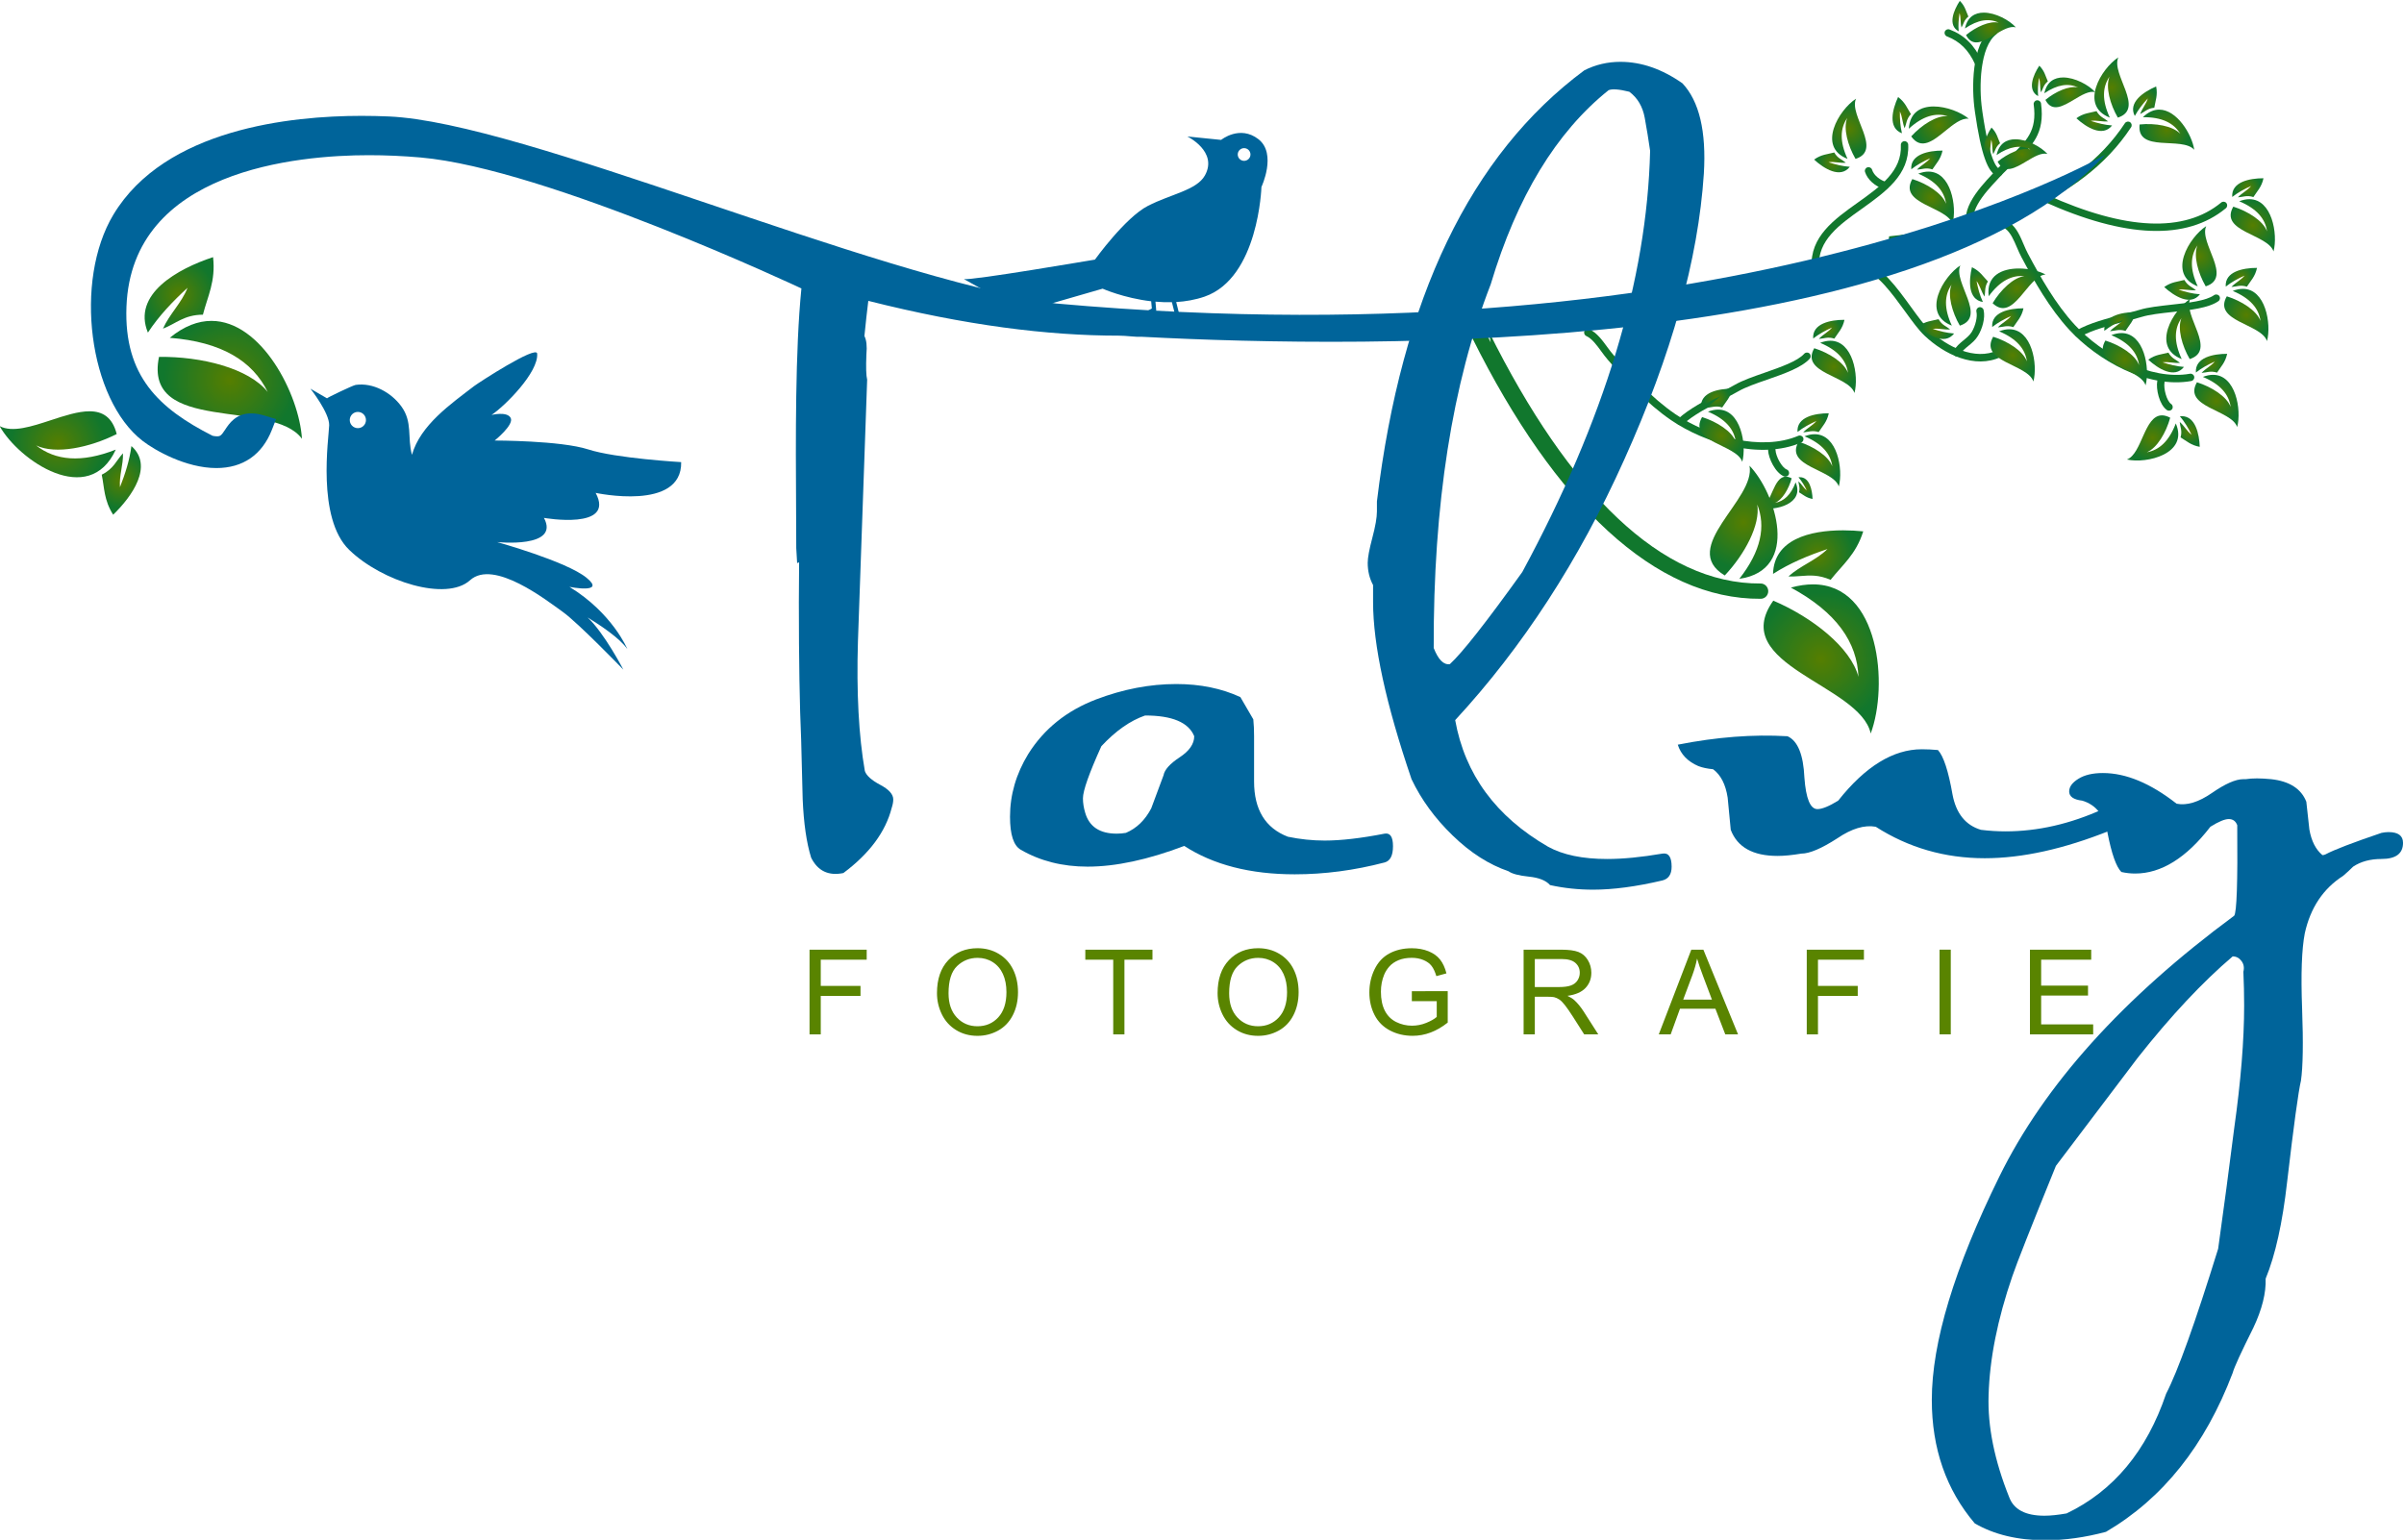 <?xml version="1.0" encoding="UTF-8"?>
<svg width="454.16" height="290.99" version="1.1" viewBox="0 0 454.16 290.99" xml:space="preserve" xmlns="http://www.w3.org/2000/svg" xmlns:cc="http://creativecommons.org/ns#" xmlns:dc="http://purl.org/dc/elements/1.1/" xmlns:rdf="http://www.w3.org/1999/02/22-rdf-syntax-ns#"><defs><clipPath id="clipPath18"><path d="m0 800h800v-800h-800z"/></clipPath><clipPath id="clipPath140"><path d="m531.23 463.05c2.484-1.04 3.698-2.49 3.938-4.255-0.541 1.472-2.686 2.835-4.776 3.493-2.051-3.568 4.903-3.881 5.7-6.353 0.649 2.459-0.22 7.41-3.42 7.41-0.437 0-0.917-0.092-1.442-0.295"/></clipPath><radialGradient id="radialGradient150" cx="0" cy="0" r="1" gradientTransform="matrix(3.434 0 0 -3.434 533.15 459.64)" gradientUnits="userSpaceOnUse"><stop stop-color="#567e00" offset="0"/><stop stop-color="#11772d" offset="1"/></radialGradient><clipPath id="clipPath160"><path d="m530.24 463.66c0.816 0.643 1.728 1.131 2.679 1.559-0.551-0.657-1.304-0.986-1.872-1.611 0.717 0.035 1.262 0.34 2.191 0.036 0.519 0.821 1.174 1.428 1.431 2.668h-0.01c-1.914 0-4.578-0.499-4.419-2.652"/></clipPath><radialGradient id="radialGradient170" cx="0" cy="0" r="1" gradientTransform="matrix(1.837 0 0 -1.837 532.45 464.96)" gradientUnits="userSpaceOnUse"><stop stop-color="#567e00" offset="0"/><stop stop-color="#11772d" offset="1"/></radialGradient><clipPath id="clipPath180"><path d="m517.58 474.97c2.696 0.024 4.382-0.831 5.298-2.357-1.076 1.141-3.585 1.545-5.765 1.324-0.477-4.082 6.034-1.631 7.743-3.59-0.327 2.199-2.47 5.695-4.97 5.694-0.75 0-1.532-0.314-2.306-1.071"/></clipPath><radialGradient id="radialGradient190" cx="0" cy="0" r="1" gradientTransform="matrix(3.405 0 0 -3.405 520.97 473.19)" gradientUnits="userSpaceOnUse"><stop stop-color="#567e00" offset="0"/><stop stop-color="#11772d" offset="1"/></radialGradient><clipPath id="clipPath200"><path d="m516.43 475.14c0.495 0.915 1.142 1.723 1.847 2.492-0.248-0.822-0.811-1.422-1.086-2.218 0.647 0.311 1.027 0.808 2.002 0.895 0.153 0.959 0.514 1.776 0.263 3.017-1.761-0.752-4.023-2.263-3.026-4.186"/></clipPath><radialGradient id="radialGradient210" cx="0" cy="0" r="1" gradientTransform="matrix(1.897 0 0 -1.897 517.87 477.24)" gradientUnits="userSpaceOnUse"><stop stop-color="#567e00" offset="0"/><stop stop-color="#11772d" offset="1"/></radialGradient><clipPath id="clipPath220"><path d="m503.61 478.36c1.868 1.267 3.438 1.456 4.785 0.819-1.28 0.293-3.214-0.588-4.633-1.756 0.933-1.825 2.512-0.887 4.082 0.051 1.067 0.638 2.13 1.276 2.981 1.045-0.928 1.026-2.886 2.082-4.545 2.082-1.245 0-2.322-0.594-2.67-2.241"/></clipPath><radialGradient id="radialGradient230" cx="0" cy="0" r="1" gradientTransform="matrix(2.954 0 0 -2.954 507.22 478.5)" gradientUnits="userSpaceOnUse"><stop stop-color="#567e00" offset="0"/><stop stop-color="#11772d" offset="1"/></radialGradient><clipPath id="clipPath240"><path d="m502.73 477.95c-0.081 0.869-2e-3 1.73 0.131 2.593 0.209-0.685 0.096-1.365 0.274-2.05 0.305 0.519 0.339 1.042 0.972 1.554-0.335 0.739-0.461 1.478-1.211 2.224-0.878-1.341-1.752-3.445-0.166-4.321"/></clipPath><radialGradient id="radialGradient250" cx="0" cy="0" r="1" gradientTransform="matrix(1.723 0 0 -1.723 502.98 480.11)" gradientUnits="userSpaceOnUse"><stop stop-color="#567e00" offset="0"/><stop stop-color="#11772d" offset="1"/></radialGradient><clipPath id="clipPath260"><path d="m492.36 487.55c1.866 1.267 3.434 1.457 4.782 0.817-1.278 0.298-3.213-0.586-4.631-1.753 0.931-1.826 2.51-0.889 4.08 0.05 1.066 0.637 2.129 1.275 2.98 1.045-0.927 1.026-2.885 2.082-4.544 2.082-1.245 0-2.321-0.594-2.667-2.241"/></clipPath><radialGradient id="radialGradient270" cx="0" cy="0" r="1" gradientTransform="matrix(2.954 0 0 -2.954 495.96 487.68)" gradientUnits="userSpaceOnUse"><stop stop-color="#567e00" offset="0"/><stop stop-color="#11772d" offset="1"/></radialGradient><clipPath id="clipPath280"><path d="m491.47 487.14c-0.081 0.867-6e-3 1.73 0.127 2.592 0.21-0.685 0.095-1.366 0.273-2.049 0.306 0.519 0.342 1.042 0.976 1.552-0.336 0.742-0.463 1.478-1.214 2.226-0.878-1.343-1.752-3.446-0.162-4.321"/></clipPath><radialGradient id="radialGradient290" cx="0" cy="0" r="1" gradientTransform="matrix(1.724 0 0 -1.724 491.72 489.3)" gradientUnits="userSpaceOnUse"><stop stop-color="#567e00" offset="0"/><stop stop-color="#11772d" offset="1"/></radialGradient><clipPath id="clipPath300"><path d="m496.84 469.6c1.866 1.265 3.434 1.454 4.785 0.817-1.28 0.293-3.214-0.588-4.632-1.756 0.931-1.826 2.511-0.888 4.082 0.05 1.067 0.638 2.129 1.276 2.979 1.046-0.929 1.025-2.887 2.082-4.546 2.082-1.244 0-2.32-0.594-2.668-2.239"/></clipPath><radialGradient id="radialGradient310" cx="0" cy="0" r="1" gradientTransform="matrix(2.955 0 0 -2.955 500.45 469.73)" gradientUnits="userSpaceOnUse"><stop stop-color="#567e00" offset="0"/><stop stop-color="#11772d" offset="1"/></radialGradient><clipPath id="clipPath320"><path d="m495.96 469.18c-0.081 0.866-4e-3 1.729 0.129 2.593 0.209-0.686 0.097-1.367 0.275-2.051 0.302 0.52 0.339 1.042 0.973 1.555-0.335 0.739-0.461 1.477-1.213 2.224-0.877-1.343-1.753-3.444-0.164-4.321"/></clipPath><radialGradient id="radialGradient330" cx="0" cy="0" r="1" gradientTransform="matrix(1.724 0 0 -1.724 496.21 471.34)" gradientUnits="userSpaceOnUse"><stop stop-color="#567e00" offset="0"/><stop stop-color="#11772d" offset="1"/></radialGradient><clipPath id="clipPath340"><path d="m484.4 473.33c1.988 1.817 3.814 2.308 5.517 1.786-1.565 0.126-3.701-1.247-5.174-2.87 1.413-1.996 3.119-0.619 4.812 0.759 1.153 0.937 2.3 1.874 3.346 1.748-1.112 0.921-3.159 1.735-4.968 1.735-1.811 0-3.382-0.817-3.533-3.158"/></clipPath><radialGradient id="radialGradient350" cx="0" cy="0" r="1" gradientTransform="matrix(3.531 0 0 -3.531 488.66 473.87)" gradientUnits="userSpaceOnUse"><stop stop-color="#567e00" offset="0"/><stop stop-color="#11772d" offset="1"/></radialGradient><clipPath id="clipPath360"><path d="m483.43 472.69c-0.245 1.012-0.302 2.044-0.29 3.085 0.367-0.774 0.347-1.596 0.676-2.374 0.268 0.664 0.222 1.289 0.885 2.004-0.522 0.816-0.8 1.668-1.817 2.421-0.805-1.738-1.479-4.375 0.546-5.136"/></clipPath><radialGradient id="radialGradient370" cx="0" cy="0" r="1" gradientTransform="matrix(2.036 0 0 -2.036 483.4 475.26)" gradientUnits="userSpaceOnUse"><stop stop-color="#567e00" offset="0"/><stop stop-color="#11772d" offset="1"/></radialGradient><clipPath id="clipPath380"><path d="m485.74 466.96c2.485-1.041 3.697-2.492 3.941-4.258-0.541 1.473-2.689 2.836-4.78 3.494-2.045-3.569 4.902-3.88 5.701-6.352 0.648 2.459-0.221 7.411-3.421 7.411-0.436 0-0.916-0.092-1.441-0.295"/></clipPath><radialGradient id="radialGradient390" cx="0" cy="0" r="1" gradientTransform="matrix(3.433 0 0 -3.433 487.66 463.55)" gradientUnits="userSpaceOnUse"><stop stop-color="#567e00" offset="0"/><stop stop-color="#11772d" offset="1"/></radialGradient><clipPath id="clipPath400"><path d="m484.75 467.58c0.815 0.645 1.727 1.132 2.678 1.561-0.55-0.658-1.305-0.987-1.871-1.61 0.716 0.032 1.261 0.338 2.19 0.037 0.523 0.819 1.176 1.424 1.435 2.665h-0.016c-1.911 0-4.575-0.5-4.416-2.653"/></clipPath><radialGradient id="radialGradient410" cx="0" cy="0" r="1" gradientTransform="matrix(1.837 0 0 -1.837 486.96 468.88)" gradientUnits="userSpaceOnUse"><stop stop-color="#567e00" offset="0"/><stop stop-color="#11772d" offset="1"/></radialGradient><clipPath id="clipPath420"><path d="m513.1 444.07c2.484-1.042 3.698-2.49 3.939-4.257-0.54 1.474-2.687 2.835-4.777 3.493-2.049-3.565 4.903-3.879 5.697-6.351 0.65 2.458-0.219 7.41-3.419 7.409-0.436 0-0.915-0.092-1.44-0.294"/></clipPath><radialGradient id="radialGradient430" cx="0" cy="0" r="1" gradientTransform="matrix(3.433 0 0 -3.433 515.02 440.66)" gradientUnits="userSpaceOnUse"><stop stop-color="#567e00" offset="0"/><stop stop-color="#11772d" offset="1"/></radialGradient><clipPath id="clipPath440"><path d="m512.11 444.68c0.818 0.646 1.73 1.134 2.682 1.56-0.551-0.656-1.306-0.984-1.876-1.611 0.718 0.035 1.264 0.341 2.195 0.038 0.52 0.819 1.174 1.427 1.432 2.663h-0.041c-1.911 0-4.547-0.505-4.392-2.65"/></clipPath><radialGradient id="radialGradient450" cx="0" cy="0" r="1" gradientTransform="matrix(1.837 0 0 -1.837 514.32 445.98)" gradientUnits="userSpaceOnUse"><stop stop-color="#567e00" offset="0"/><stop stop-color="#11772d" offset="1"/></radialGradient><clipPath id="clipPath460"><path d="m497.2 444.61c2.486-1.043 3.697-2.492 3.939-4.256-0.542 1.472-2.69 2.834-4.778 3.491-2.048-3.565 4.905-3.878 5.698-6.35 0.65 2.458-0.219 7.41-3.419 7.41-0.436 0-0.915-0.092-1.44-0.295"/></clipPath><radialGradient id="radialGradient470" cx="0" cy="0" r="1" gradientTransform="matrix(3.433 0 0 -3.433 499.13 441.2)" gradientUnits="userSpaceOnUse"><stop stop-color="#567e00" offset="0"/><stop stop-color="#11772d" offset="1"/></radialGradient><clipPath id="clipPath480"><path d="m496.22 445.22c0.817 0.647 1.729 1.132 2.678 1.561-0.549-0.656-1.302-0.987-1.872-1.611 0.716 0.035 1.263 0.341 2.191 0.038 0.52 0.819 1.177 1.426 1.435 2.665-8e-3 1e-3 -0.017 1e-3 -0.025 1e-3 -1.914-1e-3 -4.566-0.503-4.407-2.654"/></clipPath><radialGradient id="radialGradient490" cx="0" cy="0" r="1" gradientTransform="matrix(1.838 0 0 -1.838 498.43 446.52)" gradientUnits="userSpaceOnUse"><stop stop-color="#567e00" offset="0"/><stop stop-color="#11772d" offset="1"/></radialGradient><clipPath id="clipPath500"><path d="m495.73 449.59c1.592 2.175 3.283 3.018 5.053 2.845-1.556-0.185-3.38-1.956-4.502-3.839 2.992-2.818 4.907 3.871 7.503 4.072-0.944 0.506-2.38 0.852-3.781 0.852-2.384 0-4.669-1.002-4.273-3.93"/></clipPath><radialGradient id="radialGradient510" cx="0" cy="0" r="1" gradientTransform="matrix(3.484 0 0 -3.484 499.73 450.71)" gradientUnits="userSpaceOnUse"><stop stop-color="#567e00" offset="0"/><stop stop-color="#11772d" offset="1"/></radialGradient><clipPath id="clipPath520"><path d="m494.9 448.77c-0.438 0.942-0.698 1.943-0.895 2.967 0.512-0.686 0.658-1.499 1.133-2.195 0.135 0.704-0.036 1.307 0.473 2.139-0.679 0.698-1.115 1.476-2.262 2.014-0.448-1.863-0.586-4.578 1.551-4.925"/></clipPath><radialGradient id="radialGradient530" cx="0" cy="0" r="1" gradientTransform="matrix(1.958 0 0 -1.958 494.35 451.23)" gradientUnits="userSpaceOnUse"><stop stop-color="#567e00" offset="0"/><stop stop-color="#11772d" offset="1"/></radialGradient><clipPath id="clipPath540"><path d="m530.31 450.34c2.482-1.042 3.698-2.493 3.937-4.256-0.539 1.472-2.684 2.834-4.776 3.493-2.046-3.567 4.903-3.878 5.698-6.352 0.651 2.459-0.219 7.41-3.418 7.41-0.436 0-0.916-0.092-1.441-0.295"/></clipPath><radialGradient id="radialGradient550" cx="0" cy="0" r="1" gradientTransform="matrix(3.433 0 0 -3.433 532.24 446.93)" gradientUnits="userSpaceOnUse"><stop stop-color="#567e00" offset="0"/><stop stop-color="#11772d" offset="1"/></radialGradient><clipPath id="clipPath560"><path d="m529.32 450.95c0.814 0.648 1.725 1.135 2.677 1.563-0.547-0.658-1.302-0.986-1.872-1.612 0.716 0.034 1.263 0.34 2.19 0.039 0.523 0.819 1.177 1.426 1.436 2.664-9e-3 1e-3 -0.017 1e-3 -0.026 1e-3 -1.913-1e-3 -4.563-0.502-4.405-2.655"/></clipPath><radialGradient id="radialGradient570" cx="0" cy="0" r="1" gradientTransform="matrix(1.837 0 0 -1.837 531.54 452.25)" gradientUnits="userSpaceOnUse"><stop stop-color="#567e00" offset="0"/><stop stop-color="#11772d" offset="1"/></radialGradient><clipPath id="clipPath580"><path d="m526.08 438.15c2.481-1.04 3.696-2.49 3.935-4.255-0.54 1.472-2.684 2.836-4.777 3.493-2.046-3.568 4.904-3.881 5.701-6.351 0.65 2.459-0.22 7.409-3.418 7.409-0.436 0-0.916-0.092-1.441-0.296"/></clipPath><radialGradient id="radialGradient590" cx="0" cy="0" r="1" gradientTransform="matrix(3.433 0 0 -3.433 528 434.74)" gradientUnits="userSpaceOnUse"><stop stop-color="#567e00" offset="0"/><stop stop-color="#11772d" offset="1"/></radialGradient><clipPath id="clipPath600"><path d="m525.09 438.77c0.813 0.644 1.729 1.13 2.678 1.559-0.551-0.655-1.306-0.986-1.874-1.61 0.718 0.033 1.262 0.341 2.192 0.038 0.52 0.819 1.174 1.425 1.434 2.665h-0.01c-1.915 0-4.581-0.496-4.42-2.652"/></clipPath><radialGradient id="radialGradient610" cx="0" cy="0" r="1" gradientTransform="matrix(1.837 0 0 -1.837 527.3 440.07)" gradientUnits="userSpaceOnUse"><stop stop-color="#567e00" offset="0"/><stop stop-color="#11772d" offset="1"/></radialGradient><clipPath id="clipPath620"><path d="m515.31 426.44c2.816-0.636 8.783 0.805 6.932 5.115-0.95-2.52-2.353-3.784-4.108-4.091 1.45 0.595 2.733 2.788 3.315 4.902-0.437 0.231-0.823 0.333-1.167 0.333-2.523-1e-3 -2.827-5.481-4.972-6.259"/></clipPath><radialGradient id="radialGradient630" cx="0" cy="0" r="1" gradientTransform="matrix(3.428 0 0 -3.428 518.95 429.5)" gradientUnits="userSpaceOnUse"><stop stop-color="#567e00" offset="0"/><stop stop-color="#11772d" offset="1"/></radialGradient><clipPath id="clipPath640"><path d="m522.82 432.57c0.675-0.79 1.195-1.684 1.66-2.62-0.68 0.525-1.036 1.267-1.681 1.812 0.058-0.714 0.387-1.25 0.118-2.19 0.837-0.489 1.468-1.121 2.718-1.335-0.068 1.834-0.613 4.348-2.55 4.348-0.086 0-0.174-5e-3 -0.265-0.015"/></clipPath><radialGradient id="radialGradient650" cx="0" cy="0" r="1" gradientTransform="matrix(1.835 0 0 -1.835 524.21 430.41)" gradientUnits="userSpaceOnUse"><stop stop-color="#567e00" offset="0"/><stop stop-color="#11772d" offset="1"/></radialGradient><clipPath id="clipPath660"><path d="m463.45 419.57c1.998-0.45 6.223 0.572 4.912 3.628-0.675-1.789-1.67-2.684-2.914-2.901 1.028 0.419 1.942 1.975 2.353 3.475-0.31 0.163-0.583 0.235-0.827 0.235-1.789-1e-3 -2.003-3.885-3.524-4.437"/></clipPath><radialGradient id="radialGradient670" cx="0" cy="0" r="1" gradientTransform="matrix(2.43 0 0 -2.43 466.03 421.74)" gradientUnits="userSpaceOnUse"><stop stop-color="#567e00" offset="0"/><stop stop-color="#11772d" offset="1"/></radialGradient><clipPath id="clipPath680"><path d="m468.77 423.92c0.477-0.562 0.845-1.194 1.171-1.856-0.478 0.372-0.73 0.897-1.189 1.285 0.043-0.508 0.276-0.888 0.084-1.552 0.595-0.346 1.041-0.795 1.926-0.948-0.048 1.301-0.433 3.082-1.805 3.082-0.06 0-0.123-4e-3 -0.187-0.011"/></clipPath><radialGradient id="radialGradient690" cx="0" cy="0" r="1" gradientTransform="matrix(1.301 0 0 -1.301 469.76 422.39)" gradientUnits="userSpaceOnUse"><stop stop-color="#567e00" offset="0"/><stop stop-color="#11772d" offset="1"/></radialGradient><clipPath id="clipPath700"><path d="m455.94 433.22c2.484-1.04 3.699-2.49 3.938-4.255-0.54 1.473-2.685 2.835-4.775 3.491-2.051-3.564 4.902-3.879 5.698-6.351 0.65 2.458-0.218 7.411-3.419 7.41-0.436 0-0.916-0.092-1.442-0.295"/></clipPath><radialGradient id="radialGradient710" cx="0" cy="0" r="1" gradientTransform="matrix(3.433 0 0 -3.433 457.87 429.81)" gradientUnits="userSpaceOnUse"><stop stop-color="#567e00" offset="0"/><stop stop-color="#11772d" offset="1"/></radialGradient><clipPath id="clipPath720"><path d="m454.96 433.83c0.811 0.645 1.726 1.132 2.676 1.559-0.548-0.657-1.303-0.983-1.869-1.61 0.714 0.033 1.26 0.34 2.188 0.037 0.523 0.819 1.177 1.427 1.435 2.667h-0.021c-1.914 0-4.569-0.501-4.409-2.653"/></clipPath><radialGradient id="radialGradient730" cx="0" cy="0" r="1" gradientTransform="matrix(1.837 0 0 -1.837 457.17 435.13)" gradientUnits="userSpaceOnUse"><stop stop-color="#567e00" offset="0"/><stop stop-color="#11772d" offset="1"/></radialGradient><clipPath id="clipPath740"><path d="m471.84 442.98c2.485-1.041 3.699-2.489 3.94-4.256-0.542 1.474-2.686 2.834-4.778 3.492-2.045-3.565 4.902-3.878 5.7-6.35 0.649 2.457-0.22 7.41-3.42 7.41-0.437 0-0.917-0.093-1.442-0.296"/></clipPath><radialGradient id="radialGradient750" cx="0" cy="0" r="1" gradientTransform="matrix(3.433 0 0 -3.433 473.76 439.57)" gradientUnits="userSpaceOnUse"><stop stop-color="#567e00" offset="0"/><stop stop-color="#11772d" offset="1"/></radialGradient><clipPath id="clipPath760"><path d="m470.85 443.59c0.817 0.647 1.73 1.134 2.68 1.561-0.549-0.656-1.304-0.985-1.873-1.611 0.718 0.035 1.262 0.34 2.192 0.038 0.521 0.819 1.176 1.426 1.434 2.663h-0.041c-1.911 0-4.546-0.505-4.392-2.651"/></clipPath><radialGradient id="radialGradient770" cx="0" cy="0" r="1" gradientTransform="matrix(1.837 0 0 -1.837 473.06 444.89)" gradientUnits="userSpaceOnUse"><stop stop-color="#567e00" offset="0"/><stop stop-color="#11772d" offset="1"/></radialGradient><clipPath id="clipPath780"><path d="m469.62 429.73c2.486-1.042 3.696-2.491 3.938-4.254-0.539 1.47-2.686 2.833-4.777 3.489-2.047-3.566 4.901-3.88 5.7-6.351 0.648 2.459-0.22 7.411-3.421 7.411-0.436 0-0.916-0.092-1.44-0.295"/></clipPath><radialGradient id="radialGradient790" cx="0" cy="0" r="1" gradientTransform="matrix(3.434 0 0 -3.434 471.54 426.32)" gradientUnits="userSpaceOnUse"><stop stop-color="#567e00" offset="0"/><stop stop-color="#11772d" offset="1"/></radialGradient><clipPath id="clipPath800"><path d="m468.63 430.34c0.812 0.644 1.727 1.13 2.676 1.559-0.545-0.657-1.301-0.985-1.87-1.61 0.716 0.033 1.262 0.338 2.191 0.038 0.521 0.817 1.176 1.426 1.434 2.665h-0.015c-1.914 0-4.574-0.499-4.416-2.652"/></clipPath><radialGradient id="radialGradient810" cx="0" cy="0" r="1" gradientTransform="matrix(1.837 0 0 -1.837 470.85 431.64)" gradientUnits="userSpaceOnUse"><stop stop-color="#567e00" offset="0"/><stop stop-color="#11772d" offset="1"/></radialGradient><clipPath id="clipPath820"><path d="m512.89 474.91c-1.132 2.442-1.051 4.331-0.042 5.799-0.591-1.455 0.076-3.906 1.178-5.801 3.916 1.254-1.012 6.171 0.07 8.535-2.43-1.568-5.579-6.835-1.206-8.533"/></clipPath><radialGradient id="radialGradient830" cx="0" cy="0" r="1" gradientTransform="matrix(3.472 0 0 -3.472 513.13 479.18)" gradientUnits="userSpaceOnUse"><stop stop-color="#567e00" offset="0"/><stop stop-color="#11772d" offset="1"/></radialGradient><clipPath id="clipPath840"><path d="m508.15 474.82c1.412-1.293 3.722-2.728 5.062-1.024-1.037 0.072-2.041 0.329-3.031 0.651 0.446 0.061 0.873 0.015 1.298-0.029 0.386-0.04 0.771-0.08 1.17-0.042-0.552 0.458-1.162 0.599-1.642 1.45-0.938-0.256-1.83-0.265-2.857-1.006"/></clipPath><radialGradient id="radialGradient850" cx="0" cy="0" r="1" gradientTransform="matrix(2.047 0 0 -2.047 510.68 474.42)" gradientUnits="userSpaceOnUse"><stop stop-color="#567e00" offset="0"/><stop stop-color="#11772d" offset="1"/></radialGradient><clipPath id="clipPath860"><path d="m490.5 445.42c-1.134 2.442-1.055 4.331-0.044 5.797-0.592-1.453 0.077-3.904 1.179-5.8 3.916 1.255-1.011 6.172 0.068 8.535-2.428-1.568-5.576-6.835-1.203-8.532"/></clipPath><radialGradient id="radialGradient870" cx="0" cy="0" r="1" gradientTransform="matrix(3.472 0 0 -3.472 490.75 449.69)" gradientUnits="userSpaceOnUse"><stop stop-color="#567e00" offset="0"/><stop stop-color="#11772d" offset="1"/></radialGradient><clipPath id="clipPath880"><path d="m485.76 445.33c1.415-1.295 3.723-2.73 5.063-1.027-1.04 0.072-2.044 0.329-3.032 0.653 0.446 0.06 0.872 0.016 1.298-0.029 0.386-0.041 0.772-0.081 1.172-0.043-0.553 0.459-1.163 0.6-1.645 1.451-0.937-0.254-1.828-0.263-2.856-1.005"/></clipPath><radialGradient id="radialGradient890" cx="0" cy="0" r="1" gradientTransform="matrix(2.048 0 0 -2.048 488.29 444.93)" gradientUnits="userSpaceOnUse"><stop stop-color="#567e00" offset="0"/><stop stop-color="#11772d" offset="1"/></radialGradient><clipPath id="clipPath900"><path d="m523.08 440.68c-1.134 2.443-1.052 4.33-0.042 5.797-0.591-1.451 0.075-3.905 1.177-5.799 3.916 1.256-1.009 6.169 0.07 8.532-2.431-1.566-5.579-6.834-1.205-8.53"/></clipPath><radialGradient id="radialGradient910" cx="0" cy="0" r="1" gradientTransform="matrix(3.471 0 0 -3.471 523.32 444.95)" gradientUnits="userSpaceOnUse"><stop stop-color="#567e00" offset="0"/><stop stop-color="#11772d" offset="1"/></radialGradient><clipPath id="clipPath920"><path d="m518.34 440.59c1.411-1.293 3.722-2.727 5.061-1.026-1.035 0.072-2.04 0.327-3.032 0.653 0.447 0.059 0.874 0.014 1.3-0.031 0.384-0.04 0.77-0.081 1.168-0.044-0.553 0.46-1.16 0.601-1.642 1.45-0.935-0.253-1.831-0.26-2.855-1.002"/></clipPath><radialGradient id="radialGradient930" cx="0" cy="0" r="1" gradientTransform="matrix(2.046 0 0 -2.046 520.87 440.19)" gradientUnits="userSpaceOnUse"><stop stop-color="#567e00" offset="0"/><stop stop-color="#11772d" offset="1"/></radialGradient><clipPath id="clipPath940"><path d="m525.35 450.99c-1.135 2.441-1.053 4.33-0.042 5.798-0.595-1.454 0.075-3.906 1.174-5.8 3.921 1.254-1.006 6.171 0.07 8.534-2.426-1.568-5.575-6.834-1.202-8.532"/></clipPath><radialGradient id="radialGradient950" cx="0" cy="0" r="1" gradientTransform="matrix(3.472 0 0 -3.472 525.59 455.25)" gradientUnits="userSpaceOnUse"><stop stop-color="#567e00" offset="0"/><stop stop-color="#11772d" offset="1"/></radialGradient><clipPath id="clipPath960"><path d="m520.6 450.89c1.416-1.296 3.726-2.73 5.065-1.028-1.038 0.073-2.039 0.328-3.029 0.654 0.444 0.059 0.868 0.015 1.293-0.029 0.386-0.041 0.773-0.082 1.176-0.044-0.554 0.458-1.164 0.6-1.647 1.449-0.936-0.254-1.829-0.262-2.858-1.002"/></clipPath><radialGradient id="radialGradient970" cx="0" cy="0" r="1" gradientTransform="matrix(2.047 0 0 -2.047 523.14 450.49)" gradientUnits="userSpaceOnUse"><stop stop-color="#567e00" offset="0"/><stop stop-color="#11772d" offset="1"/></radialGradient><clipPath id="clipPath980"><path d="m475.72 469.06c-1.136 2.439-1.054 4.33-0.045 5.796-0.591-1.453 0.075-3.904 1.178-5.8 3.916 1.257-1.009 6.172 0.068 8.534-2.428-1.568-5.575-6.835-1.201-8.53"/></clipPath><radialGradient id="radialGradient990" cx="0" cy="0" r="1" gradientTransform="matrix(3.472 0 0 -3.472 475.96 473.32)" gradientUnits="userSpaceOnUse"><stop stop-color="#567e00" offset="0"/><stop stop-color="#11772d" offset="1"/></radialGradient><clipPath id="clipPath1000"><path d="m470.98 468.96c1.412-1.295 3.722-2.728 5.063-1.025-1.038 0.07-2.041 0.328-3.034 0.65 0.446 0.061 0.875 0.016 1.301-0.028 0.385-0.04 0.77-0.08 1.168-0.042-0.548 0.459-1.16 0.601-1.643 1.45-0.937-0.256-1.829-0.263-2.855-1.005"/></clipPath><radialGradient id="radialGradient1010" cx="0" cy="0" r="1" gradientTransform="matrix(2.047 0 0 -2.047 473.51 468.56)" gradientUnits="userSpaceOnUse"><stop stop-color="#567e00" offset="0"/><stop stop-color="#11772d" offset="1"/></radialGradient><clipPath id="clipPath1020"><path d="m237.94 443.69c7.344-0.573 11.741-3.299 13.881-7.677-2.667 3.36-9.414 5.059-15.409 4.971-2.26-11.025 16.07-5.87 20.261-11.61-0.379 6.26-5.705 16.718-12.835 16.717-1.861-1e-3 -3.847-0.714-5.898-2.401"/></clipPath><radialGradient id="radialGradient1030" cx="0" cy="0" r="1" gradientTransform="matrix(9.339 0 0 -9.339 246.44 437.73)" gradientUnits="userSpaceOnUse"><stop stop-color="#567e00" offset="0"/><stop stop-color="#11772d" offset="1"/></radialGradient><clipPath id="clipPath1040"><path d="m234.84 444.43c1.563 2.377 3.518 4.423 5.62 6.354-0.863-2.182-2.539-3.678-3.483-5.794 1.836 0.703 2.991 1.968 5.66 1.98 0.651 2.575 1.832 4.713 1.439 8.158-4.98-1.636-11.504-5.224-9.236-10.698"/></clipPath><radialGradient id="radialGradient1050" cx="0" cy="0" r="1" gradientTransform="matrix(5.124 0 0 -5.124 239.26 449.78)" gradientUnits="userSpaceOnUse"><stop stop-color="#567e00" offset="0"/><stop stop-color="#11772d" offset="1"/></radialGradient><clipPath id="clipPath1060"><path d="m467.69 408.28c6.483-3.504 9.397-7.779 9.574-12.648-1.077 4.154-6.55 8.442-12.066 10.798-6.538-9.16 12.306-11.888 13.805-18.834 2.516 6.734 1.33 21.144-8.19 21.142-0.955 0-1.996-0.145-3.123-0.458"/></clipPath><radialGradient id="radialGradient1070" cx="0" cy="0" r="1" gradientTransform="matrix(9.442 0 0 -9.442 471.98 398.17)" gradientUnits="userSpaceOnUse"><stop stop-color="#567e00" offset="0"/><stop stop-color="#11772d" offset="1"/></radialGradient><clipPath id="clipPath1080"><path d="m465.16 410.22c2.393 1.538 5.015 2.618 7.717 3.525-1.676-1.638-3.815-2.33-5.533-3.88 0.607-0.033 1.178 0.012 1.747 0.056 1.27 0.099 2.54 0.197 4.227-0.543 1.64 2.09 3.587 3.566 4.627 6.873-0.903 0.091-1.871 0.147-2.857 0.147-4.708 0-9.802-1.279-9.928-6.178"/></clipPath><radialGradient id="radialGradient1090" cx="0" cy="0" r="1" gradientTransform="matrix(5.157 0 0 -5.157 471.55 412.88)" gradientUnits="userSpaceOnUse"><stop stop-color="#567e00" offset="0"/><stop stop-color="#11772d" offset="1"/></radialGradient><clipPath id="clipPath1100"><path d="m458.32 410c2.809 2.979 5.066 7.161 4.606 10.054 1.218-3.096 0.56-6.568-2.542-10.531 8.68 1.225 5.194 12.156 1.438 16.039 0.957-4.76-10.098-11.613-3.502-15.562"/></clipPath><radialGradient id="radialGradient1110" cx="0" cy="0" r="1" gradientTransform="matrix(6.607 0 0 -6.607 461.01 417.54)" gradientUnits="userSpaceOnUse"><stop stop-color="#567e00" offset="0"/><stop stop-color="#11772d" offset="1"/></radialGradient><clipPath id="clipPath1120"><path d="m221.11 432.02c-2.746-0.901-5.48-1.802-7.288-0.843 2.767-4.909 12.652-11.646 16.464-3.336-4.889-1.921-8.551-1.548-11.288 0.593 2.755-1.319 7.608-0.305 11.422 1.616-0.625 2.442-2.055 3.225-3.862 3.225-1.617 0-3.536-0.627-5.448-1.255"/></clipPath><radialGradient id="radialGradient1130" cx="0" cy="0" r="1" gradientTransform="matrix(6.736 0 0 -6.736 222.12 428.6)" gradientUnits="userSpaceOnUse"><stop stop-color="#567e00" offset="0"/><stop stop-color="#11772d" offset="1"/></radialGradient><clipPath id="clipPath1140"><path d="m230.88 422.52c-0.126 1.667 0.483 3.15 0.425 4.796-0.956-1.022-1.301-2.191-3.008-3.03 0.386-1.852 0.295-3.591 1.619-5.675 2.683 2.6 5.744 6.928 2.587 9.733-0.264-2.012-0.878-3.933-1.623-5.824"/></clipPath><radialGradient id="radialGradient1150" cx="0" cy="0" r="1" gradientTransform="matrix(3.961 0 0 -3.961 231.07 423.47)" gradientUnits="userSpaceOnUse"><stop stop-color="#567e00" offset="0"/><stop stop-color="#11772d" offset="1"/></radialGradient><clipPath id="clipPath1160"><path d="m0 800h800v-800h-800z"/></clipPath></defs><g transform="matrix(1.333 0 0 -1.333 -285.1 655.28)"><g clip-path="url(#clipPath18)"><g transform="translate(471.68 453.76)"><path d="m0 0c-0.228 3.747 2.844 5.936 6.104 8.251 3.305 2.366 6.727 4.805 6.535 9.061-0.011 0.288-0.255 0.514-0.544 0.499-0.291-0.012-0.518-0.256-0.499-0.545 0.17-3.69-2.877-5.86-6.105-8.164-3.341-2.38-6.795-4.841-6.536-9.163 0.018-0.29 0.266-0.509 0.556-0.494 0.28 0.02 0.504 0.269 0.489 0.555" fill="#11772d"/></g><g transform="translate(478 453.26)"><path d="m0 0c1.867-0.302 4.079-3.354 5.863-5.809 1.002-1.383 1.95-2.689 2.788-3.47 2.774-2.615 7.077-4.769 10.833-2.992 0.26 0.124 0.375 0.438 0.247 0.698-0.122 0.266-0.431 0.374-0.697 0.251-3.283-1.555-7.258 0.536-9.671 2.803-0.759 0.716-1.682 1.985-2.654 3.322-1.989 2.748-4.246 5.857-6.537 6.229-0.282 0.051-0.555-0.145-0.601-0.427-0.05-0.291 0.146-0.558 0.429-0.605" fill="#11772d"/></g><g transform="translate(494.07 458.98)"><path d="m0 0c-1.758 2.193 1.136 5.281 2.865 7.125l0.313 0.339c0.766 0.826 1.503 1.515 2.208 2.175 2.385 2.232 4.27 3.995 3.686 8.296-0.045 0.289-0.307 0.485-0.596 0.448-0.287-0.039-0.483-0.304-0.444-0.592 0.514-3.761-1.028-5.204-3.362-7.388-0.689-0.642-1.471-1.372-2.261-2.228l-0.313-0.334c-1.826-1.951-5.233-5.594-2.909-8.498 0.182-0.221 0.507-0.26 0.732-0.074 0.227 0.177 0.264 0.504 0.081 0.731" fill="#11772d"/></g><g transform="translate(497.29 467.62)"><path d="m0 0c-0.41 0.118-1.451 1.141-2.468 8.182l-0.03 0.241c-0.466 3.187-0.33 8.902 2.016 10.684 0.226 0.172 0.272 0.504 0.096 0.732-0.171 0.227-0.501 0.277-0.734 0.1-2.932-2.231-2.862-8.6-2.416-11.666l0.032-0.238c0.86-5.941 1.818-8.644 3.213-9.042 0.277-0.081 0.569 0.083 0.647 0.361 0.078 0.281-0.087 0.571-0.356 0.646" fill="#11772d"/></g><g transform="translate(503.5 463.02)"><path d="m0 0c11.59-5.228 20.28-5.553 25.837-0.958 0.221 0.182 0.252 0.516 0.067 0.741-0.177 0.219-0.509 0.249-0.729 0.068-5.227-4.318-13.552-3.949-24.746 1.106-0.265 0.114-0.575 1e-3 -0.691-0.262-0.124-0.263 0-0.572 0.262-0.695" fill="#11772d"/></g><g transform="translate(422.55 443.64)"><path d="m0 0c11.743-23.578 25.925-37.048 40.86-36.946 0.598-3e-3 1.08 0.493 1.071 1.095-8e-3 0.588-0.496 1.078-1.077 1.071-14.05-0.093-27.164 12.907-38.503 35.681l0.248-1.5c-0.281 0.537-0.993 2.137-1.527 1.885-0.537-0.278-1.343 0.144-1.072-0.385z" fill="#11772d"/></g><g transform="translate(498.13 459.13)"><path d="m0 0c0.709-0.548 1.162-1.609 1.602-2.637 0.199-0.465 0.407-0.945 0.632-1.363 1.802-3.387 3.969-7.255 6.81-10.332 3.944-4.262 11.024-8.341 17.256-7.233 0.286 0.051 0.472 0.324 0.425 0.608-0.051 0.286-0.325 0.475-0.608 0.424-5.587-0.993-12.431 2.721-16.301 6.908-2.763 2.987-4.884 6.786-6.657 10.115-0.209 0.384-0.395 0.822-0.597 1.288-0.483 1.146-0.995 2.339-1.916 3.049-0.234 0.178-0.561 0.138-0.744-0.095-0.174-0.227-0.131-0.553 0.098-0.732" fill="#11772d"/></g><g transform="translate(508.72 443.85)"><path d="m0 0c1.629 0.945 4.119 1.591 6.315 2.161 0.86 0.224 1.672 0.433 2.412 0.656 1.097 0.328 2.637 0.498 4.264 0.676 2.544 0.277 5.177 0.566 6.568 1.543 0.234 0.165 0.295 0.492 0.13 0.729-0.169 0.234-0.498 0.293-0.734 0.129-1.161-0.823-3.666-1.098-6.079-1.358-1.679-0.19-3.26-0.357-4.446-0.714-0.725-0.218-1.531-0.425-2.382-0.647-2.256-0.585-4.819-1.254-6.571-2.271-0.253-0.147-0.338-0.463-0.19-0.714 0.141-0.251 0.462-0.338 0.713-0.19" fill="#11772d"/></g><g transform="translate(521.58 434.31)"><path d="m0 0c-0.638 0.444-1.091 2.176-0.938 3.07 0.05 0.281-0.134 0.554-0.42 0.607-0.285 0.052-0.557-0.137-0.609-0.425-0.2-1.131 0.286-3.357 1.371-4.112 0.236-0.165 0.571-0.104 0.735 0.135 0.161 0.235 0.102 0.562-0.139 0.725" fill="#11772d"/></g><g transform="translate(438.69 443.95)"><path d="m0 0c0.818-0.374 1.495-1.306 2.15-2.208 0.299-0.404 0.608-0.828 0.926-1.19 2.515-2.893 5.49-6.179 8.955-8.539 4.792-3.269 12.61-5.656 18.44-3.175 0.258 0.109 0.383 0.417 0.274 0.687-0.118 0.265-0.426 0.389-0.693 0.275-5.222-2.221-12.717-0.137-17.433 3.075-3.362 2.295-6.278 5.52-8.749 8.366-0.295 0.328-0.576 0.715-0.876 1.12-0.735 1.006-1.497 2.054-2.551 2.542-0.265 0.12-0.575 6e-3 -0.702-0.258-0.119-0.258 0-0.572 0.259-0.695" fill="#11772d"/></g><g transform="translate(452.43 431.44)"><path d="m0 0c1.378 1.285 3.654 2.473 5.674 3.522 0.78 0.409 1.53 0.797 2.194 1.177 1.002 0.572 2.463 1.078 4.008 1.613 2.415 0.841 4.918 1.715 6.055 2.981 0.193 0.213 0.179 0.548-0.039 0.738-0.214 0.194-0.545 0.175-0.742-0.038-0.951-1.062-3.326-1.889-5.619-2.691-1.589-0.554-3.096-1.076-4.176-1.693-0.654-0.37-1.391-0.751-2.176-1.16-2.067-1.08-4.409-2.302-5.895-3.687-0.209-0.198-0.222-0.527-0.025-0.739 0.196-0.211 0.527-0.222 0.741-0.023" fill="#11772d"/></g><g transform="translate(467.11 425.02)"><path d="m0 0c-0.726 0.291-1.56 1.88-1.6 2.78-0.016 0.287-0.262 0.512-0.555 0.497-0.289-0.013-0.51-0.26-0.495-0.553 0.055-1.145 1.032-3.207 2.261-3.698 0.27-0.106 0.576 0.025 0.682 0.295 0.103 0.27-0.023 0.577-0.293 0.679" fill="#11772d"/></g><g transform="translate(491.69 441.34)"><path d="m0 0c0.229 0.448 0.671 0.813 1.138 1.194 0.504 0.416 1.022 0.841 1.381 1.444 0.579 0.94 1.065 2.483 0.793 3.658-0.068 0.279-0.348 0.455-0.627 0.389-0.286-0.064-0.456-0.347-0.39-0.626 0.168-0.737-0.122-1.973-0.667-2.883-0.273-0.443-0.698-0.797-1.157-1.173-0.528-0.437-1.08-0.888-1.404-1.531-0.132-0.254-0.026-0.57 0.228-0.701 0.256-0.134 0.572-0.029 0.705 0.229" fill="#11772d"/></g><g transform="translate(489.81 486.42)"><path d="m0 0c1.814-0.688 3.081-1.942 3.981-3.94 0.12-0.262 0.426-0.383 0.694-0.262 0.268 0.116 0.382 0.427 0.262 0.692-1.023 2.272-2.477 3.697-4.568 4.493-0.269 0.102-0.577-0.034-0.674-0.304-0.102-0.269 0.033-0.572 0.305-0.679" fill="#11772d"/></g><g transform="translate(478.2 467.2)"><path d="m0 0c0.343-1.068 1.388-2.017 2.666-2.416 0.281-0.087 0.575 0.067 0.658 0.344 0.083 0.279-0.067 0.569-0.347 0.657-0.788 0.247-1.71 0.879-1.982 1.735-0.089 0.278-0.382 0.425-0.662 0.337-0.276-0.088-0.426-0.383-0.333-0.657" fill="#11772d"/></g><g transform="translate(515.76 474.26)"><path d="m0 0c-0.239 0.162-0.566 0.094-0.73-0.146-6.947-10.563-20.598-14.682-33.423-16.039l-0.076-1.057c13.123 1.368 27.189 5.585 34.373 16.521 0.162 0.241 0.093 0.563-0.144 0.721" fill="#11772d"/></g><g transform="translate(390.16 468.78)"><path d="m0 0c-0.49 0.02-0.881 0.434-0.863 0.933 0.017 0.497 0.439 0.886 0.93 0.867 0.501-0.018 0.89-0.437 0.873-0.934-0.02-0.498-0.439-0.883-0.94-0.866m2.072 3.068c-2.651 2.056-5.289-0.099-5.289-0.099l-4.789 0.485s4.38-2.136 2.487-5.529c-1.174-2.099-4.864-2.649-8.081-4.312-3.22-1.656-7.499-7.61-7.499-7.61s-17.582-3.01-18.574-2.764l3.389-1.893-0.733-4.381 17.003 4.913s2.997-1.337 6.884-1.787l0.093-1.018-1.961-1.08 0.288-0.523 2.299 1.275-0.113 1.292c0.753-0.066 1.531-0.095 2.329-0.075l0.375-1.481-1.752-1.372 0.365-0.466 2.054 1.611-0.432 1.727c1.335 0.083 2.693 0.313 4.022 0.769 7.667 2.661 8.058 15.547 8.058 15.547s2.219 4.709-0.423 6.771" fill="#00649a"/></g><g transform="translate(263.66 432.7)"><path d="m0 0c0.364 0.521 1.084 0.639 1.599 0.276 0.516-0.371 0.64-1.088 0.276-1.607-0.368-0.518-1.087-0.639-1.604-0.272-0.515 0.367-0.636 1.085-0.271 1.603m-5.783 3.778s2.7-3.419 2.654-5.186c-0.05-1.775-1.803-13.179 2.843-17.667 4.641-4.493 13.765-7.342 17.124-4.3 3.357 3.042 10.894-2.895 13.1-4.459 2.203-1.561 8.628-8.218 8.628-8.218s-2.702 5.198-5.067 7.401c1.794-1.104 4.559-2.942 5.631-4.483 0 0-2.111 5.1-8.205 8.818 0 0 5.284-1.037 2.419 1.291-2.865 2.335-12.673 5.06-12.673 5.06s8.971-0.934 6.639 3.429c0 0 10.175-1.784 7.328 3.545 0 0 12.261-2.662 12.12 4.361 0 0-9.258 0.531-13.175 1.802-3.918 1.265-13.258 1.259-13.258 1.259s2.789 2.238 2.268 3.208c-0.516 0.965-2.71 0.417-2.71 0.417 1.894 1.266 6.689 6.052 6.466 8.698-0.1 1.219-8.31-4.129-8.917-4.591-3.307-2.539-7.634-5.534-8.827-9.757-0.684 2.465 0.129 4.637-1.514 6.879-1.429 1.955-4.002 3.387-6.465 3.031-0.406-0.06-4.141-1.86-4.061-1.902z" fill="#00649a"/></g><g transform="translate(328.61 344.94)"><path d="m0 0v12.005h8.1v-1.416h-6.511v-3.717h5.634v-1.418h-5.634v-5.454z" fill="#598400"/></g><g transform="translate(348.31 350.76)"><path d="m0 0c0-1.446 0.389-2.587 1.167-3.419s1.753-1.249 2.928-1.249c1.196 0 2.179 0.421 2.952 1.261 0.773 0.842 1.159 2.034 1.159 3.58 0 0.976-0.165 1.83-0.495 2.558-0.331 0.73-0.814 1.293-1.45 1.696-0.636 0.401-1.35 0.601-2.141 0.601-1.125 0-2.093-0.385-2.904-1.159-0.811-0.772-1.216-2.061-1.216-3.869m-1.638 0.024c0 1.994 0.535 3.553 1.605 4.68 1.07 1.128 2.452 1.692 4.144 1.692 1.109 0 2.107-0.264 2.997-0.793 0.891-0.531 1.569-1.269 2.036-2.216 0.467-0.949 0.7-2.022 0.7-3.223 0-1.218-0.245-2.306-0.737-3.268-0.491-0.961-1.188-1.688-2.089-2.183-0.9-0.494-1.872-0.74-2.915-0.74-1.13 0-2.141 0.273-3.03 0.818-0.89 0.546-1.565 1.292-2.023 2.236-0.459 0.945-0.688 1.944-0.688 2.997" fill="#598400"/></g><g transform="translate(371.65 344.94)"><path d="m0 0v10.589h-3.956v1.416h9.517v-1.416h-3.972v-10.589z" fill="#598400"/></g><g transform="translate(388.08 350.76)"><path d="m0 0c0-1.446 0.389-2.587 1.167-3.419s1.754-1.249 2.928-1.249c1.195 0 2.179 0.421 2.952 1.261 0.773 0.842 1.159 2.034 1.159 3.58 0 0.976-0.165 1.83-0.495 2.558-0.33 0.73-0.815 1.293-1.45 1.696-0.636 0.401-1.35 0.601-2.141 0.601-1.125 0-2.093-0.385-2.904-1.159-0.811-0.772-1.216-2.061-1.216-3.869m-1.638 0.024c0 1.994 0.535 3.553 1.605 4.68 1.07 1.128 2.452 1.692 4.144 1.692 1.109 0 2.108-0.264 2.997-0.793 0.891-0.531 1.57-1.269 2.036-2.216 0.466-0.949 0.7-2.022 0.7-3.223 0-1.218-0.245-2.306-0.738-3.268-0.49-0.961-1.187-1.688-2.087-2.183-0.901-0.494-1.873-0.74-2.916-0.74-1.13 0-2.14 0.273-3.03 0.818-0.89 0.546-1.565 1.292-2.023 2.236-0.459 0.945-0.688 1.944-0.688 2.997" fill="#598400"/></g><g transform="translate(413.97 349.65)"><path d="m0 0v1.409l5.086 9e-3v-4.455c-0.781-0.623-1.587-1.092-2.416-1.405-0.83-0.314-1.682-0.471-2.556-0.471-1.178 0-2.251 0.252-3.215 0.758-0.962 0.504-1.691 1.234-2.181 2.19-0.492 0.956-0.738 2.024-0.738 3.203 0 1.168 0.245 2.258 0.734 3.271 0.488 1.013 1.191 1.765 2.108 2.257 0.917 0.491 1.974 0.736 3.169 0.736 0.868 0 1.654-0.141 2.355-0.421 0.702-0.282 1.252-0.674 1.65-1.176 0.399-0.502 0.701-1.157 0.909-1.966l-1.432-0.391c-0.181 0.61-0.406 1.091-0.672 1.44-0.268 0.351-0.651 0.63-1.147 0.839-0.497 0.21-1.049 0.316-1.654 0.316-0.727 0-1.354-0.111-1.885-0.332-0.529-0.221-0.956-0.511-1.281-0.872-0.324-0.361-0.577-0.756-0.757-1.187-0.306-0.743-0.459-1.548-0.459-2.417 0-1.07 0.185-1.965 0.553-2.687 0.369-0.719 0.905-1.253 1.609-1.604 0.704-0.349 1.452-0.523 2.244-0.523 0.688 0 1.36 0.131 2.015 0.396s1.152 0.548 1.49 0.847v2.236z" fill="#598400"/></g><g transform="translate(431.4 351.65)"><path d="m0 0h3.415c0.727 0 1.294 0.075 1.703 0.226 0.409 0.149 0.721 0.389 0.935 0.721 0.212 0.329 0.318 0.688 0.318 1.076 0 0.567-0.206 1.035-0.618 1.4-0.412 0.366-1.064 0.549-1.953 0.549h-3.8zm-1.589-6.707v12.005h5.323c1.07 0 1.884-0.108 2.441-0.323s1.002-0.597 1.335-1.142c0.333-0.546 0.5-1.149 0.5-1.81 0-0.852-0.277-1.57-0.828-2.154s-1.403-0.956-2.555-1.114c0.421-0.202 0.739-0.401 0.958-0.598 0.464-0.426 0.903-0.957 1.319-1.596l2.088-3.268h-1.998l-1.589 2.497c-0.464 0.722-0.846 1.272-1.146 1.655-0.301 0.382-0.57 0.649-0.807 0.802s-0.479 0.26-0.725 0.32c-0.18 0.038-0.475 0.057-0.884 0.057h-1.843v-5.331z" fill="#598400"/></g><g transform="translate(452.43 349.87)"><path d="m0 0h4.071l-1.253 3.326c-0.381 1.009-0.667 1.839-0.851 2.489-0.154-0.771-0.369-1.535-0.648-2.293zm-3.463-4.93 4.609 12.005h1.713l4.913-12.005h-1.81l-1.4 3.636h-5.02l-1.319-3.636z" fill="#598400"/></g><g transform="translate(469.94 344.94)"><path d="m0 0v12.005h8.102v-1.416h-6.513v-3.717h5.636v-1.418h-5.636v-5.454z" fill="#598400"/></g><path d="m488.76 356.95h1.589v-12.005h-1.589z" fill="#598400"/><g transform="translate(501.57 344.94)"><path d="m0 0v12.005h8.683v-1.416h-7.094v-3.677h6.642v-1.408h-6.642v-4.087h7.373v-1.417z" fill="#598400"/></g><g transform="translate(512.9 373.83)"><path d="m0 0c-6.526-2.612-12.439-3.917-17.733-3.917-5.655 0-10.804 1.487-15.447 4.461-1.595 0.29-3.407-0.253-5.438-1.631-2.248-1.452-3.952-2.175-5.11-2.175-1.308-0.219-2.428-0.327-3.372-0.327-3.482 0-5.694 1.232-6.632 3.698-0.148 1.522-0.293 3.043-0.438 4.569-0.291 1.883-0.978 3.223-2.07 4.024-0.794 0.072-1.484 0.218-2.065 0.435-1.521 0.653-2.502 1.667-2.935 3.044 5.511 1.089 10.693 1.486 15.552 1.196 1.451-0.65 2.25-2.608 2.395-5.872 0.219-2.975 0.833-4.459 1.848-4.459 0.653 0 1.632 0.395 2.937 1.196 3.842 4.856 7.793 7.288 11.855 7.288 0.722 0 1.485-0.038 2.286-0.109 0.797-0.871 1.483-2.975 2.066-6.307 0.507-2.686 1.848-4.352 4.025-5.005 1.16-0.145 2.32-0.218 3.48-0.218 4.569 0 9.17 1.049 13.813 3.155z" fill="#00649a"/></g></g><g clip-path="url(#clipPath140)"><path d="m531.23 463.05c2.484-1.04 3.698-2.49 3.938-4.255-0.541 1.472-2.686 2.835-4.776 3.493-2.051-3.568 4.903-3.881 5.7-6.353 0.649 2.459-0.22 7.41-3.42 7.41-0.437 0-0.917-0.092-1.442-0.295" fill="url(#radialGradient150)"/></g><g clip-path="url(#clipPath160)"><path d="m530.24 463.66c0.816 0.643 1.728 1.131 2.679 1.559-0.551-0.657-1.304-0.986-1.872-1.611 0.717 0.035 1.262 0.34 2.191 0.036 0.519 0.821 1.174 1.428 1.431 2.668h-0.01c-1.914 0-4.578-0.499-4.419-2.652" fill="url(#radialGradient170)"/></g><g clip-path="url(#clipPath180)"><path d="m517.58 474.97c2.696 0.024 4.382-0.831 5.298-2.357-1.076 1.141-3.585 1.545-5.765 1.324-0.477-4.082 6.034-1.631 7.743-3.59-0.327 2.199-2.47 5.695-4.97 5.694-0.75 0-1.532-0.314-2.306-1.071" fill="url(#radialGradient190)"/></g><g clip-path="url(#clipPath200)"><path d="m516.43 475.14c0.495 0.915 1.142 1.723 1.847 2.492-0.248-0.822-0.811-1.422-1.086-2.218 0.647 0.311 1.027 0.808 2.002 0.895 0.153 0.959 0.514 1.776 0.263 3.017-1.761-0.752-4.023-2.263-3.026-4.186" fill="url(#radialGradient210)"/></g><g clip-path="url(#clipPath220)"><path d="m503.61 478.36c1.868 1.267 3.438 1.456 4.785 0.819-1.28 0.293-3.214-0.588-4.633-1.756 0.933-1.825 2.512-0.887 4.082 0.051 1.067 0.638 2.13 1.276 2.981 1.045-0.928 1.026-2.886 2.082-4.545 2.082-1.245 0-2.322-0.594-2.67-2.241" fill="url(#radialGradient230)"/></g><g clip-path="url(#clipPath240)"><path d="m502.73 477.95c-0.081 0.869-2e-3 1.73 0.131 2.593 0.209-0.685 0.096-1.365 0.274-2.05 0.305 0.519 0.339 1.042 0.972 1.554-0.335 0.739-0.461 1.478-1.211 2.224-0.878-1.341-1.752-3.445-0.166-4.321" fill="url(#radialGradient250)"/></g><g clip-path="url(#clipPath260)"><path d="m492.36 487.55c1.866 1.267 3.434 1.457 4.782 0.817-1.278 0.298-3.213-0.586-4.631-1.753 0.931-1.826 2.51-0.889 4.08 0.05 1.066 0.637 2.129 1.275 2.98 1.045-0.927 1.026-2.885 2.082-4.544 2.082-1.245 0-2.321-0.594-2.667-2.241" fill="url(#radialGradient270)"/></g><g clip-path="url(#clipPath280)"><path d="m491.47 487.14c-0.081 0.867-6e-3 1.73 0.127 2.592 0.21-0.685 0.095-1.366 0.273-2.049 0.306 0.519 0.342 1.042 0.976 1.552-0.336 0.742-0.463 1.478-1.214 2.226-0.878-1.343-1.752-3.446-0.162-4.321" fill="url(#radialGradient290)"/></g><g clip-path="url(#clipPath300)"><path d="m496.84 469.6c1.866 1.265 3.434 1.454 4.785 0.817-1.28 0.293-3.214-0.588-4.632-1.756 0.931-1.826 2.511-0.888 4.082 0.05 1.067 0.638 2.129 1.276 2.979 1.046-0.929 1.025-2.887 2.082-4.546 2.082-1.244 0-2.32-0.594-2.668-2.239" fill="url(#radialGradient310)"/></g><g clip-path="url(#clipPath320)"><path d="m495.96 469.18c-0.081 0.866-4e-3 1.729 0.129 2.593 0.209-0.686 0.097-1.367 0.275-2.051 0.302 0.52 0.339 1.042 0.973 1.555-0.335 0.739-0.461 1.477-1.213 2.224-0.877-1.343-1.753-3.444-0.164-4.321" fill="url(#radialGradient330)"/></g><g clip-path="url(#clipPath340)"><path d="m484.4 473.33c1.988 1.817 3.814 2.308 5.517 1.786-1.565 0.126-3.701-1.247-5.174-2.87 1.413-1.996 3.119-0.619 4.812 0.759 1.153 0.937 2.3 1.874 3.346 1.748-1.112 0.921-3.159 1.735-4.968 1.735-1.811 0-3.382-0.817-3.533-3.158" fill="url(#radialGradient350)"/></g><g clip-path="url(#clipPath360)"><path d="m483.43 472.69c-0.245 1.012-0.302 2.044-0.29 3.085 0.367-0.774 0.347-1.596 0.676-2.374 0.268 0.664 0.222 1.289 0.885 2.004-0.522 0.816-0.8 1.668-1.817 2.421-0.805-1.738-1.479-4.375 0.546-5.136" fill="url(#radialGradient370)"/></g><g clip-path="url(#clipPath380)"><path d="m485.74 466.96c2.485-1.041 3.697-2.492 3.941-4.258-0.541 1.473-2.689 2.836-4.78 3.494-2.045-3.569 4.902-3.88 5.701-6.352 0.648 2.459-0.221 7.411-3.421 7.411-0.436 0-0.916-0.092-1.441-0.295" fill="url(#radialGradient390)"/></g><g clip-path="url(#clipPath400)"><path d="m484.75 467.58c0.815 0.645 1.727 1.132 2.678 1.561-0.55-0.658-1.305-0.987-1.871-1.61 0.716 0.032 1.261 0.338 2.19 0.037 0.523 0.819 1.176 1.424 1.435 2.665h-0.016c-1.911 0-4.575-0.5-4.416-2.653" fill="url(#radialGradient410)"/></g><g clip-path="url(#clipPath420)"><path d="m513.1 444.07c2.484-1.042 3.698-2.49 3.939-4.257-0.54 1.474-2.687 2.835-4.777 3.493-2.049-3.565 4.903-3.879 5.697-6.351 0.65 2.458-0.219 7.41-3.419 7.409-0.436 0-0.915-0.092-1.44-0.294" fill="url(#radialGradient430)"/></g><g clip-path="url(#clipPath440)"><path d="m512.11 444.68c0.818 0.646 1.73 1.134 2.682 1.56-0.551-0.656-1.306-0.984-1.876-1.611 0.718 0.035 1.264 0.341 2.195 0.038 0.52 0.819 1.174 1.427 1.432 2.663h-0.041c-1.911 0-4.547-0.505-4.392-2.65" fill="url(#radialGradient450)"/></g><g clip-path="url(#clipPath460)"><path d="m497.2 444.61c2.486-1.043 3.697-2.492 3.939-4.256-0.542 1.472-2.69 2.834-4.778 3.491-2.048-3.565 4.905-3.878 5.698-6.35 0.65 2.458-0.219 7.41-3.419 7.41-0.436 0-0.915-0.092-1.44-0.295" fill="url(#radialGradient470)"/></g><g clip-path="url(#clipPath480)"><path d="m496.22 445.22c0.817 0.647 1.729 1.132 2.678 1.561-0.549-0.656-1.302-0.987-1.872-1.611 0.716 0.035 1.263 0.341 2.191 0.038 0.52 0.819 1.177 1.426 1.435 2.665-8e-3 1e-3 -0.017 1e-3 -0.025 1e-3 -1.914-1e-3 -4.566-0.503-4.407-2.654" fill="url(#radialGradient490)"/></g><g clip-path="url(#clipPath500)"><path d="m495.73 449.59c1.592 2.175 3.283 3.018 5.053 2.845-1.556-0.185-3.38-1.956-4.502-3.839 2.992-2.818 4.907 3.871 7.503 4.072-0.944 0.506-2.38 0.852-3.781 0.852-2.384 0-4.669-1.002-4.273-3.93" fill="url(#radialGradient510)"/></g><g clip-path="url(#clipPath520)"><path d="m494.9 448.77c-0.438 0.942-0.698 1.943-0.895 2.967 0.512-0.686 0.658-1.499 1.133-2.195 0.135 0.704-0.036 1.307 0.473 2.139-0.679 0.698-1.115 1.476-2.262 2.014-0.448-1.863-0.586-4.578 1.551-4.925" fill="url(#radialGradient530)"/></g><g clip-path="url(#clipPath540)"><path d="m530.31 450.34c2.482-1.042 3.698-2.493 3.937-4.256-0.539 1.472-2.684 2.834-4.776 3.493-2.046-3.567 4.903-3.878 5.698-6.352 0.651 2.459-0.219 7.41-3.418 7.41-0.436 0-0.916-0.092-1.441-0.295" fill="url(#radialGradient550)"/></g><g clip-path="url(#clipPath560)"><path d="m529.32 450.95c0.814 0.648 1.725 1.135 2.677 1.563-0.547-0.658-1.302-0.986-1.872-1.612 0.716 0.034 1.263 0.34 2.19 0.039 0.523 0.819 1.177 1.426 1.436 2.664-9e-3 1e-3 -0.017 1e-3 -0.026 1e-3 -1.913-1e-3 -4.563-0.502-4.405-2.655" fill="url(#radialGradient570)"/></g><g clip-path="url(#clipPath580)"><path d="m526.08 438.15c2.481-1.04 3.696-2.49 3.935-4.255-0.54 1.472-2.684 2.836-4.777 3.493-2.046-3.568 4.904-3.881 5.701-6.351 0.65 2.459-0.22 7.409-3.418 7.409-0.436 0-0.916-0.092-1.441-0.296" fill="url(#radialGradient590)"/></g><g clip-path="url(#clipPath600)"><path d="m525.09 438.77c0.813 0.644 1.729 1.13 2.678 1.559-0.551-0.655-1.306-0.986-1.874-1.61 0.718 0.033 1.262 0.341 2.192 0.038 0.52 0.819 1.174 1.425 1.434 2.665h-0.01c-1.915 0-4.581-0.496-4.42-2.652" fill="url(#radialGradient610)"/></g><g clip-path="url(#clipPath620)"><path d="m515.31 426.44c2.816-0.636 8.783 0.805 6.932 5.115-0.95-2.52-2.353-3.784-4.108-4.091 1.45 0.595 2.733 2.788 3.315 4.902-0.437 0.231-0.823 0.333-1.167 0.333-2.523-1e-3 -2.827-5.481-4.972-6.259" fill="url(#radialGradient630)"/></g><g clip-path="url(#clipPath640)"><path d="m522.82 432.57c0.675-0.79 1.195-1.684 1.66-2.62-0.68 0.525-1.036 1.267-1.681 1.812 0.058-0.714 0.387-1.25 0.118-2.19 0.837-0.489 1.468-1.121 2.718-1.335-0.068 1.834-0.613 4.348-2.55 4.348-0.086 0-0.174-5e-3 -0.265-0.015" fill="url(#radialGradient650)"/></g><g clip-path="url(#clipPath660)"><path d="m463.45 419.57c1.998-0.45 6.223 0.572 4.912 3.628-0.675-1.789-1.67-2.684-2.914-2.901 1.028 0.419 1.942 1.975 2.353 3.475-0.31 0.163-0.583 0.235-0.827 0.235-1.789-1e-3 -2.003-3.885-3.524-4.437" fill="url(#radialGradient670)"/></g><g clip-path="url(#clipPath680)"><path d="m468.77 423.92c0.477-0.562 0.845-1.194 1.171-1.856-0.478 0.372-0.73 0.897-1.189 1.285 0.043-0.508 0.276-0.888 0.084-1.552 0.595-0.346 1.041-0.795 1.926-0.948-0.048 1.301-0.433 3.082-1.805 3.082-0.06 0-0.123-4e-3 -0.187-0.011" fill="url(#radialGradient690)"/></g><g clip-path="url(#clipPath700)"><path d="m455.94 433.22c2.484-1.04 3.699-2.49 3.938-4.255-0.54 1.473-2.685 2.835-4.775 3.491-2.051-3.564 4.902-3.879 5.698-6.351 0.65 2.458-0.218 7.411-3.419 7.41-0.436 0-0.916-0.092-1.442-0.295" fill="url(#radialGradient710)"/></g><g clip-path="url(#clipPath720)"><path d="m454.96 433.83c0.811 0.645 1.726 1.132 2.676 1.559-0.548-0.657-1.303-0.983-1.869-1.61 0.714 0.033 1.26 0.34 2.188 0.037 0.523 0.819 1.177 1.427 1.435 2.667h-0.021c-1.914 0-4.569-0.501-4.409-2.653" fill="url(#radialGradient730)"/></g><g clip-path="url(#clipPath740)"><path d="m471.84 442.98c2.485-1.041 3.699-2.489 3.94-4.256-0.542 1.474-2.686 2.834-4.778 3.492-2.045-3.565 4.902-3.878 5.7-6.35 0.649 2.457-0.22 7.41-3.42 7.41-0.437 0-0.917-0.093-1.442-0.296" fill="url(#radialGradient750)"/></g><g clip-path="url(#clipPath760)"><path d="m470.85 443.59c0.817 0.647 1.73 1.134 2.68 1.561-0.549-0.656-1.304-0.985-1.873-1.611 0.718 0.035 1.262 0.34 2.192 0.038 0.521 0.819 1.176 1.426 1.434 2.663h-0.041c-1.911 0-4.546-0.505-4.392-2.651" fill="url(#radialGradient770)"/></g><g clip-path="url(#clipPath780)"><path d="m469.62 429.73c2.486-1.042 3.696-2.491 3.938-4.254-0.539 1.47-2.686 2.833-4.777 3.489-2.047-3.566 4.901-3.88 5.7-6.351 0.648 2.459-0.22 7.411-3.421 7.411-0.436 0-0.916-0.092-1.44-0.295" fill="url(#radialGradient790)"/></g><g clip-path="url(#clipPath800)"><path d="m468.63 430.34c0.812 0.644 1.727 1.13 2.676 1.559-0.545-0.657-1.301-0.985-1.87-1.61 0.716 0.033 1.262 0.338 2.191 0.038 0.521 0.817 1.176 1.426 1.434 2.665h-0.015c-1.914 0-4.574-0.499-4.416-2.652" fill="url(#radialGradient810)"/></g><g clip-path="url(#clipPath820)"><path d="m512.89 474.91c-1.132 2.442-1.051 4.331-0.042 5.799-0.591-1.455 0.076-3.906 1.178-5.801 3.916 1.254-1.012 6.171 0.07 8.535-2.43-1.568-5.579-6.835-1.206-8.533" fill="url(#radialGradient830)"/></g><g clip-path="url(#clipPath840)"><path d="m508.15 474.82c1.412-1.293 3.722-2.728 5.062-1.024-1.037 0.072-2.041 0.329-3.031 0.651 0.446 0.061 0.873 0.015 1.298-0.029 0.386-0.04 0.771-0.08 1.17-0.042-0.552 0.458-1.162 0.599-1.642 1.45-0.938-0.256-1.83-0.265-2.857-1.006" fill="url(#radialGradient850)"/></g><g clip-path="url(#clipPath860)"><path d="m490.5 445.42c-1.134 2.442-1.055 4.331-0.044 5.797-0.592-1.453 0.077-3.904 1.179-5.8 3.916 1.255-1.011 6.172 0.068 8.535-2.428-1.568-5.576-6.835-1.203-8.532" fill="url(#radialGradient870)"/></g><g clip-path="url(#clipPath880)"><path d="m485.76 445.33c1.415-1.295 3.723-2.73 5.063-1.027-1.04 0.072-2.044 0.329-3.032 0.653 0.446 0.06 0.872 0.016 1.298-0.029 0.386-0.041 0.772-0.081 1.172-0.043-0.553 0.459-1.163 0.6-1.645 1.451-0.937-0.254-1.828-0.263-2.856-1.005" fill="url(#radialGradient890)"/></g><g clip-path="url(#clipPath900)"><path d="m523.08 440.68c-1.134 2.443-1.052 4.33-0.042 5.797-0.591-1.451 0.075-3.905 1.177-5.799 3.916 1.256-1.009 6.169 0.07 8.532-2.431-1.566-5.579-6.834-1.205-8.53" fill="url(#radialGradient910)"/></g><g clip-path="url(#clipPath920)"><path d="m518.34 440.59c1.411-1.293 3.722-2.727 5.061-1.026-1.035 0.072-2.04 0.327-3.032 0.653 0.447 0.059 0.874 0.014 1.3-0.031 0.384-0.04 0.77-0.081 1.168-0.044-0.553 0.46-1.16 0.601-1.642 1.45-0.935-0.253-1.831-0.26-2.855-1.002" fill="url(#radialGradient930)"/></g><g clip-path="url(#clipPath940)"><path d="m525.35 450.99c-1.135 2.441-1.053 4.33-0.042 5.798-0.595-1.454 0.075-3.906 1.174-5.8 3.921 1.254-1.006 6.171 0.07 8.534-2.426-1.568-5.575-6.834-1.202-8.532" fill="url(#radialGradient950)"/></g><g clip-path="url(#clipPath960)"><path d="m520.6 450.89c1.416-1.296 3.726-2.73 5.065-1.028-1.038 0.073-2.039 0.328-3.029 0.654 0.444 0.059 0.868 0.015 1.293-0.029 0.386-0.041 0.773-0.082 1.176-0.044-0.554 0.458-1.164 0.6-1.647 1.449-0.936-0.254-1.829-0.262-2.858-1.002" fill="url(#radialGradient970)"/></g><g clip-path="url(#clipPath980)"><path d="m475.72 469.06c-1.136 2.439-1.054 4.33-0.045 5.796-0.591-1.453 0.075-3.904 1.178-5.8 3.916 1.257-1.009 6.172 0.068 8.534-2.428-1.568-5.575-6.835-1.201-8.53" fill="url(#radialGradient990)"/></g><g clip-path="url(#clipPath1000)"><path d="m470.98 468.96c1.412-1.295 3.722-2.728 5.063-1.025-1.038 0.07-2.041 0.328-3.034 0.65 0.446 0.061 0.875 0.016 1.301-0.028 0.385-0.04 0.77-0.08 1.168-0.042-0.548 0.459-1.16 0.601-1.643 1.45-0.937-0.256-1.829-0.263-2.855-1.005" fill="url(#radialGradient1010)"/></g><g clip-path="url(#clipPath1020)"><path d="m237.94 443.69c7.344-0.573 11.741-3.299 13.881-7.677-2.667 3.36-9.414 5.059-15.409 4.971-2.26-11.025 16.07-5.87 20.261-11.61-0.379 6.26-5.705 16.718-12.835 16.717-1.861-1e-3 -3.847-0.714-5.898-2.401" fill="url(#radialGradient1030)"/></g><g clip-path="url(#clipPath1040)"><path d="m234.84 444.43c1.563 2.377 3.518 4.423 5.62 6.354-0.863-2.182-2.539-3.678-3.483-5.794 1.836 0.703 2.991 1.968 5.66 1.98 0.651 2.575 1.832 4.713 1.439 8.158-4.98-1.636-11.504-5.224-9.236-10.698" fill="url(#radialGradient1050)"/></g><g clip-path="url(#clipPath1060)"><path d="m467.69 408.28c6.483-3.504 9.397-7.779 9.574-12.648-1.077 4.154-6.55 8.442-12.066 10.798-6.538-9.16 12.306-11.888 13.805-18.834 2.516 6.734 1.33 21.144-8.19 21.142-0.955 0-1.996-0.145-3.123-0.458" fill="url(#radialGradient1070)"/></g><g clip-path="url(#clipPath1080)"><path d="m465.16 410.22c2.393 1.538 5.015 2.618 7.717 3.525-1.676-1.638-3.815-2.33-5.533-3.88 0.607-0.033 1.178 0.012 1.747 0.056 1.27 0.099 2.54 0.197 4.227-0.543 1.64 2.09 3.587 3.566 4.627 6.873-0.903 0.091-1.871 0.147-2.857 0.147-4.708 0-9.802-1.279-9.928-6.178" fill="url(#radialGradient1090)"/></g><g clip-path="url(#clipPath1100)"><path d="m458.32 410c2.809 2.979 5.066 7.161 4.606 10.054 1.218-3.096 0.56-6.568-2.542-10.531 8.68 1.225 5.194 12.156 1.438 16.039 0.957-4.76-10.098-11.613-3.502-15.562" fill="url(#radialGradient1110)"/></g><g clip-path="url(#clipPath1120)"><path d="m221.11 432.02c-2.746-0.901-5.48-1.802-7.288-0.843 2.767-4.909 12.652-11.646 16.464-3.336-4.889-1.921-8.551-1.548-11.288 0.593 2.755-1.319 7.608-0.305 11.422 1.616-0.625 2.442-2.055 3.225-3.862 3.225-1.617 0-3.536-0.627-5.448-1.255" fill="url(#radialGradient1130)"/></g><g clip-path="url(#clipPath1140)"><path d="m230.88 422.52c-0.126 1.667 0.483 3.15 0.425 4.796-0.956-1.022-1.301-2.191-3.008-3.03 0.386-1.852 0.295-3.591 1.619-5.675 2.683 2.6 5.744 6.928 2.587 9.733-0.264-2.012-0.878-3.933-1.623-5.824" fill="url(#radialGradient1150)"/></g><g clip-path="url(#clipPath1160)"><g transform="translate(383.13 387.21)"><path d="m0 0c-0.799 1.959-3.119 2.938-6.963 2.938-2.105-0.726-4.17-2.176-6.198-4.352-1.739-3.843-2.611-6.31-2.611-7.394 0-0.654 0.107-1.343 0.326-2.066 0.58-1.959 2.067-2.939 4.458-2.939 0.437 0 0.873 0.035 1.308 0.111 1.521 0.648 2.717 1.809 3.587 3.477 0.58 1.526 1.159 3.081 1.742 4.682 0.142 0.793 0.907 1.646 2.285 2.551 1.377 0.908 2.066 1.907 2.066 2.992m26.974-17.899c-4.279-1.12-8.521-1.678-12.724-1.678-6.31 0-11.534 1.343-15.664 4.024-5.15-1.957-9.719-2.936-13.705-2.936-3.553 0-6.711 0.799-9.464 2.394-1.013 0.578-1.524 2.137-1.524 4.676 0 3.116 0.866 6.092 2.594 8.916 2.233 3.553 5.439 6.127 9.621 7.725 3.822 1.452 7.603 2.177 11.353 2.177 3.384 0 6.413-0.619 9.079-1.851l1.833-3.155c0.074-0.725 0.109-1.522 0.109-2.393v-6.419c0-3.986 1.596-6.598 4.788-7.829 1.741-0.363 3.481-0.544 5.218-0.544 2.323 0 5.148 0.328 8.486 0.979 0.798 0.142 1.195-0.449 1.195-1.782 0-1.327-0.397-2.095-1.195-2.304" fill="#00649a"/></g><g transform="translate(447.74 470.2)"><path d="m0 0c-0.216 1.523-0.471 3.081-0.763 4.679-0.292 1.592-1.017 2.827-2.18 3.696-1.459 0.362-2.439 0.435-2.946 0.22-7.426-5.948-12.993-15.12-16.703-27.52-5.461-14.069-8.15-31.254-8.078-51.559 0.654-1.666 1.419-2.428 2.293-2.283 1.746 1.596 5.164 5.946 10.26 13.054 11.644 21.537 17.682 41.442 18.117 59.713m7.613-3.263c-0.794-12.11-4.565-25.634-11.306-40.571-6.384-14.212-14.36-26.503-23.934-36.874 1.378-7.685 5.766-13.669 13.164-17.946 2.1-1.159 4.896-1.74 8.371-1.74 2.25 0 4.859 0.254 7.834 0.764 0.871 0.142 1.306-0.474 1.306-1.851 0-1.088-0.437-1.74-1.31-1.956-3.706-0.873-6.979-1.307-9.812-1.307-2.109 0-4.146 0.216-6.11 0.651-0.58 0.656-1.579 1.054-2.999 1.196-1.417 0.147-2.38 0.4-2.887 0.763-2.764 0.945-5.397 2.626-7.906 5.06-2.51 2.425-4.457 5.091-5.837 7.992-3.633 10.658-5.451 19.037-5.451 25.124v2.397c-0.509 0.941-0.76 1.99-0.76 3.151 0 0.725 0.218 1.905 0.652 3.536 0.434 1.63 0.653 2.882 0.653 3.753v1.415c3.472 28.787 13.273 49.163 29.406 61.129 1.591 0.797 3.292 1.194 5.1 1.194 2.969 0 5.896-1.015 8.79-3.043 2.389-2.541 3.402-6.816 3.036-12.837" fill="#00649a"/></g><g transform="translate(531.82 353.82)"><path d="m0 0c0.146 0.58 0.057 1.089-0.269 1.521-0.327 0.437-0.741 0.655-1.247 0.655-4.266-3.628-8.75-8.411-13.446-14.357-3.906-5.149-7.777-10.26-11.607-15.339-3.539-8.701-5.599-13.923-6.181-15.662-2.096-6.092-3.215-11.709-3.36-16.858-0.145-4.423 0.83-9.245 2.926-14.47 0.656-1.737 2.315-2.608 4.988-2.608 0.869 0 1.922 0.11 3.145 0.326 6.653 3.191 11.353 8.848 14.101 16.968 1.661 3.193 4.117 10.045 7.375 20.556 0.793 5.659 1.548 11.35 2.275 17.08 0.939 6.669 1.409 12.47 1.409 17.402 0 1.597-0.039 3.193-0.109 4.786m19.579 15.988c-1.593 0-2.937-0.363-4.022-1.087-0.437-0.435-0.908-0.872-1.417-1.305-2.829-1.81-4.642-4.531-5.439-8.158-0.434-2.247-0.561-5.801-0.378-10.662 0.178-4.853 0.121-8.262-0.164-10.22-0.364-1.525-1.017-6.31-1.96-14.36-0.654-5.8-1.666-10.369-3.042-13.706 0.068-2.028-0.51-4.351-1.742-6.96-1.74-3.482-2.722-5.616-2.936-6.417-3.916-10.297-9.9-17.8-17.949-22.516-2.972-0.795-5.837-1.196-8.593-1.196-3.913 0-7.247 0.796-10.006 2.393-4.061 4.786-6.088 10.626-6.088 17.512 0 8.121 3.189 18.671 9.568 31.651 6.382 12.98 17.476 25.309 33.282 36.983 0.365 0.432 0.51 4.714 0.437 12.835-0.219 0.579-0.616 0.87-1.199 0.87-0.581 0-1.446-0.365-2.605-1.087-3.412-4.423-6.964-6.635-10.662-6.635-0.652 0-1.304 0.072-1.957 0.218-0.727 0.726-1.38 2.57-1.961 5.547-0.434 2.464-1.628 3.988-3.588 4.568-1.232 0.143-1.847 0.579-1.847 1.304 0 0.653 0.434 1.253 1.305 1.793 0.869 0.546 2.028 0.817 3.479 0.817 3.265 0 6.742-1.451 10.443-4.349 1.451-0.291 3.117 0.219 5.002 1.521 1.885 1.307 3.371 1.959 4.46 1.959h0.328c0.942 0.145 2.139 0.145 3.59 0 2.608-0.285 4.276-1.352 5.003-3.2 0.144-1.352 0.284-2.664 0.433-3.943 0.29-1.636 0.909-2.845 1.85-3.626 0.146 0 0.289 0.037 0.435 0.107 1.232 0.657 3.879 1.67 7.94 3.049 0.361 0.072 0.69 0.109 0.981 0.109 1.374 0 2.066-0.51 2.066-1.524 0-1.521-1.02-2.285-3.047-2.285" fill="#00649a"/></g><g transform="translate(363.52 448.56)"><path d="m0 0c-26.847 3.983-75.339 25.687-94.546 26.514-1.287 0.056-2.575 0.084-3.859 0.084-9.981 0-27.82-1.815-35.157-13.991-5.656-9.395-3.493-26.191 4.136-32.089 1.721-1.331 6.125-3.85 10.451-3.85 3.76 0 6.479 1.878 7.872 5.429l0.591 1.508-1.547 0.474c-0.738 0.228-1.393 0.338-1.995 0.338-2.157 0-3.108-1.441-3.675-2.302-0.549-0.835-0.691-0.949-1.164-0.949-0.178 0-0.388 0.025-0.624 0.077-7.597 3.857-12.569 8.47-12.201 18.295 0.728 19.39 24.261 21.484 34.346 21.484 2.4 0 4.872-0.109 7.338-0.325 17.841-1.556 53.973-18.567 53.973-18.567-0.885-8.828-0.813-21.317-0.753-31.448 0.011-1.919 0.021-3.731 0.023-5.381l0.124-2.107 0.28 0.105c-9e-3 -1.751-0.021-3.629-0.036-5.65 0-8.194 0.11-14.682 0.325-19.47 0.072-2.828 0.145-5.657 0.218-8.485 0.146-3.405 0.544-6.161 1.199-8.265 0.938-1.884 2.463-2.609 4.567-2.177 3.698 2.761 5.982 5.841 6.851 9.244 0.146 0.44 0.219 0.836 0.219 1.198 0 0.727-0.619 1.414-1.849 2.066-1.234 0.653-1.957 1.307-2.177 1.959-0.87 5.004-1.197 11.132-0.979 18.385 0.582 16.675 1.016 29.04 1.306 37.088-0.148 0.58-0.181 1.776-0.107 3.59 0.109 1.169 0.013 2.032-0.282 2.603 0.189 1.82 0.377 3.663 0.552 4.985 13.783-3.478 25.412-4.932 35.506-4.932h4e-3c1.128 0 2.235-0.208 3.326-0.163 32.413-1.702 109.91-2.65 136.45 25.806 0 0-50.835-29.844-148.7-21.081" fill="#00649a"/></g></g></g></svg>
